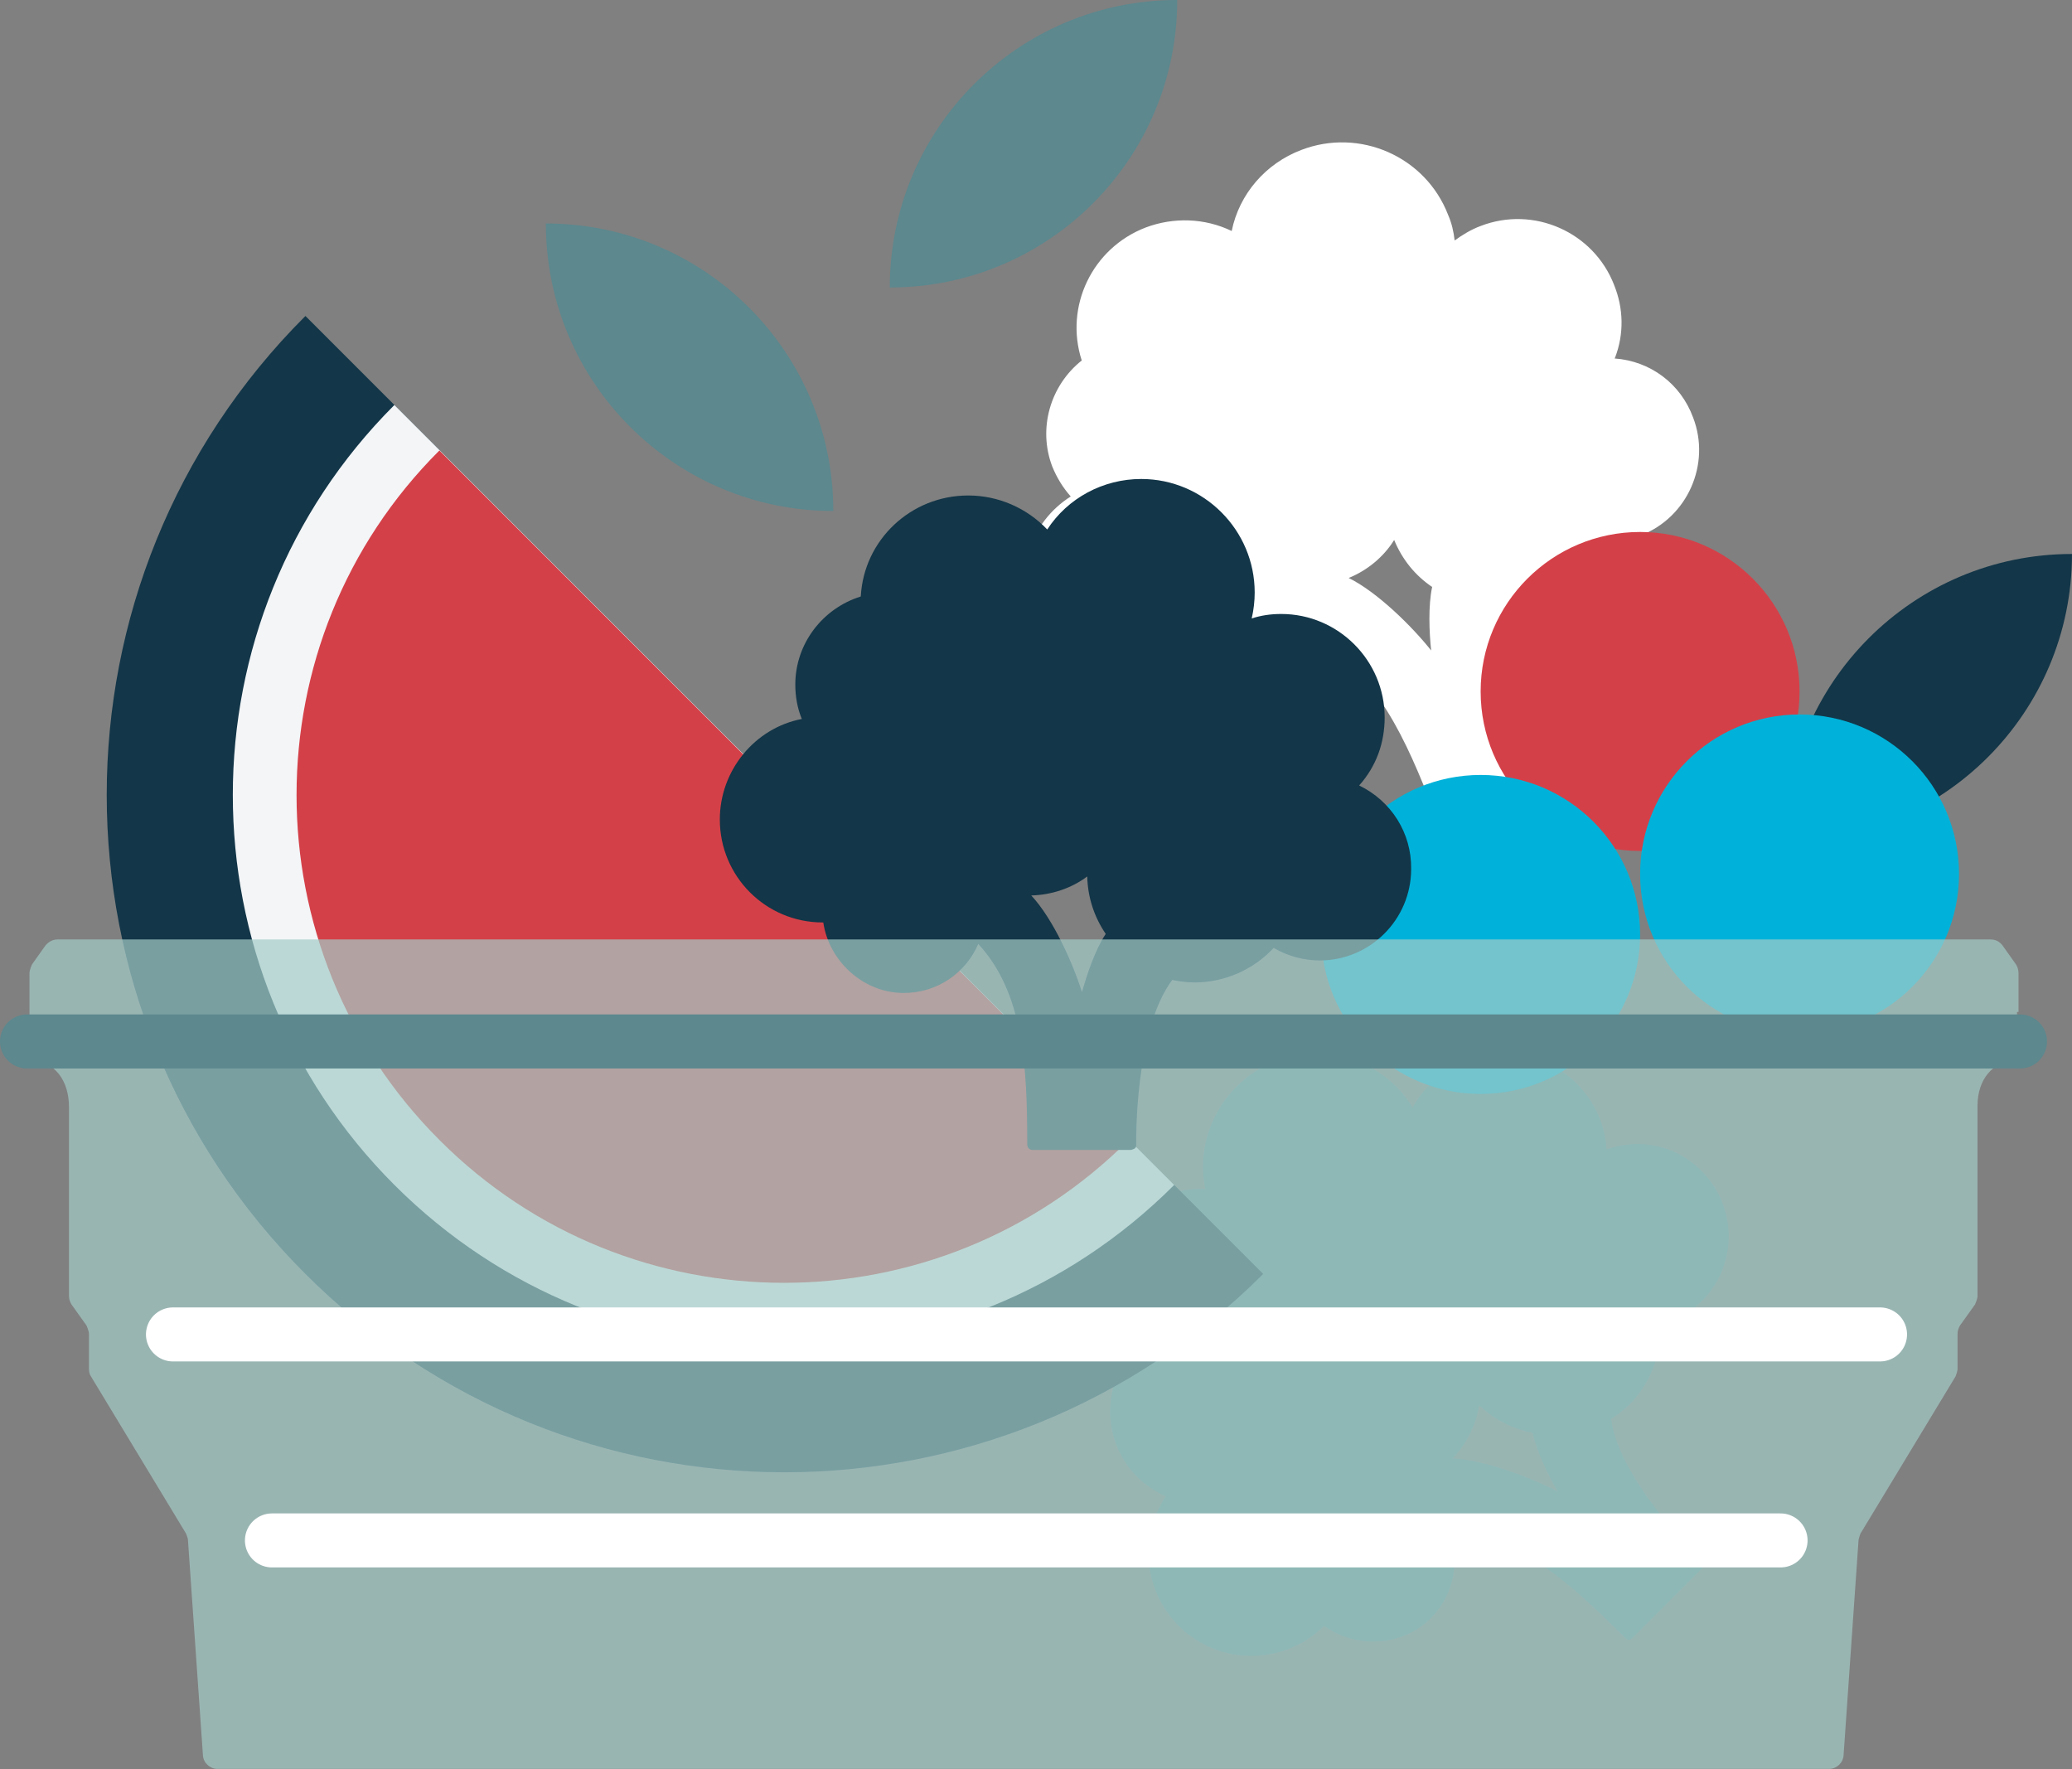 <svg xmlns="http://www.w3.org/2000/svg" id="Layer_2" viewBox="0 0 41.45 35.39"><rect x="0" y="0" width="41.45" height="35.39" fill="#808080" stroke="none"/><defs><style>.cls-1{fill:#a5ccc8;opacity:.7;}.cls-1,.cls-2,.cls-3,.cls-4,.cls-5,.cls-6,.cls-7{stroke-width:0px;}.cls-2{fill:#5c888e;}.cls-3{fill:#00b2d9;}.cls-4{fill:#f3f5f7;}.cls-5{fill:#d44048;}.cls-6{fill:#fff;}.cls-8{stroke:#5c888e;}.cls-8,.cls-9{fill:none;stroke-linecap:round;stroke-linejoin:round;stroke-width:1.08px;}.cls-9{stroke:#fff;}.cls-7{fill:#133648;}</style></defs><g id="Cut_the_hole"><path class="cls-6" d="M32.31,7.15c.18-.47.17-.98-.02-1.45-.41-1.06-1.61-1.59-2.67-1.18-.19.07-.37.18-.52.29-.02-.18-.06-.35-.13-.51-.45-1.17-1.77-1.75-2.94-1.3-.71.27-1.24.88-1.39,1.62-.54-.26-1.16-.28-1.72-.07-1.07.41-1.63,1.58-1.28,2.66-.63.5-.88,1.36-.59,2.12.09.22.21.42.37.6-.81.51-1.16,1.55-.81,2.47.41,1.06,1.6,1.59,2.66,1.18h.01c.37.66,1.24,1.02,2.01.73.63-.24,1.02-.82,1.04-1.46,1.2.59,1.8,1.94,2.36,3.39.02.06.08.09.14.06l1.83-.7s.05-.03.06-.06.01-.06,0-.08-.86-2.1-.51-3.33c.15-.02.3-.06.44-.11.56-.21,1-.65,1.22-1.21.32.05.64.02.95-.1.94-.36,1.41-1.43,1.05-2.36-.25-.68-.86-1.13-1.57-1.18ZM28.63,13.01c-.38-.48-1.08-1.17-1.65-1.45.37-.15.7-.42.91-.76.16.39.42.71.76.94-.08.37-.06.9-.02,1.27Z"></path><path class="cls-2" d="M32.14,22.99c-.03-.5-.24-.96-.6-1.32-.8-.8-2.12-.8-2.92,0-.15.15-.27.31-.36.48-.09-.15-.2-.29-.32-.41-.89-.89-2.33-.89-3.21,0-.54.54-.77,1.31-.62,2.04-.6-.02-1.18.21-1.6.63-.81.81-.85,2.1-.09,2.95-.37.71-.25,1.6.32,2.17.17.17.36.3.58.4-.54.8-.44,1.89.26,2.59.8.8,2.1.8,2.91,0h0c.61.45,1.55.43,2.13-.15.47-.47.6-1.16.36-1.75,1.34.05,2.43,1.04,3.53,2.14.05.05.11.05.15,0l1.38-1.38s.03-.05.03-.08-.02-.06-.03-.08-1.64-1.58-1.81-2.84c.13-.08.25-.18.36-.28.42-.42.65-1,.63-1.61.31-.08.6-.24.83-.47.71-.71.71-1.87,0-2.59-.5-.52-1.25-.68-1.91-.44ZM31.16,29.83c-.54-.28-1.46-.63-2.1-.66.28-.29.47-.67.53-1.06.31.29.67.47,1.07.55.08.37.31.85.5,1.17Z"></path><path class="cls-7" d="M35.7,16.83c0-3.17,2.57-5.75,5.75-5.75,0,3.17-2.57,5.75-5.75,5.75Z"></path><path class="cls-2" d="M17.8,5.75c0-3.17,2.57-5.75,5.75-5.75,0,3.17-2.57,5.75-5.75,5.75Z"></path><path class="cls-2" d="M10.92,4.47c3.17,0,5.75,2.57,5.75,5.75-3.17,0-5.75-2.57-5.75-5.75Z"></path><path class="cls-7" d="M25.27,25.48c-5.29,5.29-13.87,5.29-19.16,0C.81,20.19.81,11.61,6.11,6.32l19.16,19.16Z"></path><path class="cls-4" d="M23.49,23.7c-4.31,4.31-11.29,4.31-15.6,0-4.31-4.31-4.31-11.29,0-15.6l15.6,15.6Z"></path><path class="cls-5" d="M22.58,22.8c-3.81,3.81-9.99,3.81-13.79,0-3.81-3.81-3.81-9.99,0-13.79l13.79,13.79Z"></path><circle class="cls-5" cx="32.81" cy="13.83" r="3.19"></circle><circle class="cls-3" cx="29.62" cy="18.69" r="3.19"></circle><circle class="cls-3" cx="36" cy="17.48" r="3.19"></circle><path class="cls-7" d="M27.19,15.71c.34-.38.51-.85.51-1.36,0-1.14-.93-2.07-2.07-2.07-.21,0-.41.03-.59.09.04-.17.06-.35.06-.52,0-1.25-1.02-2.27-2.27-2.27-.76,0-1.47.38-1.88,1.01-.41-.43-.98-.68-1.58-.68-1.15,0-2.09.89-2.15,2.02-.77.24-1.31.95-1.31,1.76,0,.24.04.47.13.69-.94.18-1.64,1.03-1.64,2.01,0,1.14.92,2.06,2.06,2.06h.01c.11.76.79,1.41,1.61,1.41.67,0,1.24-.4,1.49-.98.91.98.98,2.46.98,4.01,0,.06.04.11.11.11h1.96s.05-.01.08-.03.03-.05.03-.08-.04-2.27.72-3.29c.15.03.3.05.45.05.59,0,1.17-.25,1.58-.69.28.16.59.25.92.25,1.01,0,1.83-.82,1.83-1.83.01-.72-.4-1.36-1.04-1.67ZM21.65,19.86c-.18-.58-.58-1.48-1.02-1.95.4-.01.8-.14,1.12-.38.01.42.14.81.37,1.15-.21.31-.38.82-.48,1.18Z"></path><path class="cls-1" d="M40.38,20.24v-.78c0-.06-.02-.12-.05-.17l-.27-.38c-.06-.08-.14-.12-.24-.12H1.15c-.1,0-.18.05-.24.12l-.27.38s-.05.11-.05.17v1.75c.52,0,.79.42.79.93v3.78c0,.06.02.12.05.17l.3.42s.05.11.05.17v.7c0,.05.01.11.04.15l1.9,3.14s.04.09.04.13l.3,4.31c.01.15.14.27.29.27h32.24c.15,0,.28-.12.29-.27l.3-4.31s.02-.09.04-.13l1.9-3.14s.04-.1.04-.15v-.7c0-.06.02-.12.05-.17l.3-.42s.05-.11.05-.17v-3.81c0-.5.29-.9.79-.9v-.97Z"></path><line class="cls-9" x1="5.44" y1="30.81" x2="35.62" y2="30.81"></line><line class="cls-9" x1="3.46" y1="26.69" x2="37.61" y2="26.69"></line><line class="cls-8" x1=".54" y1="20.83" x2="40.41" y2="20.83"></line></g></svg>